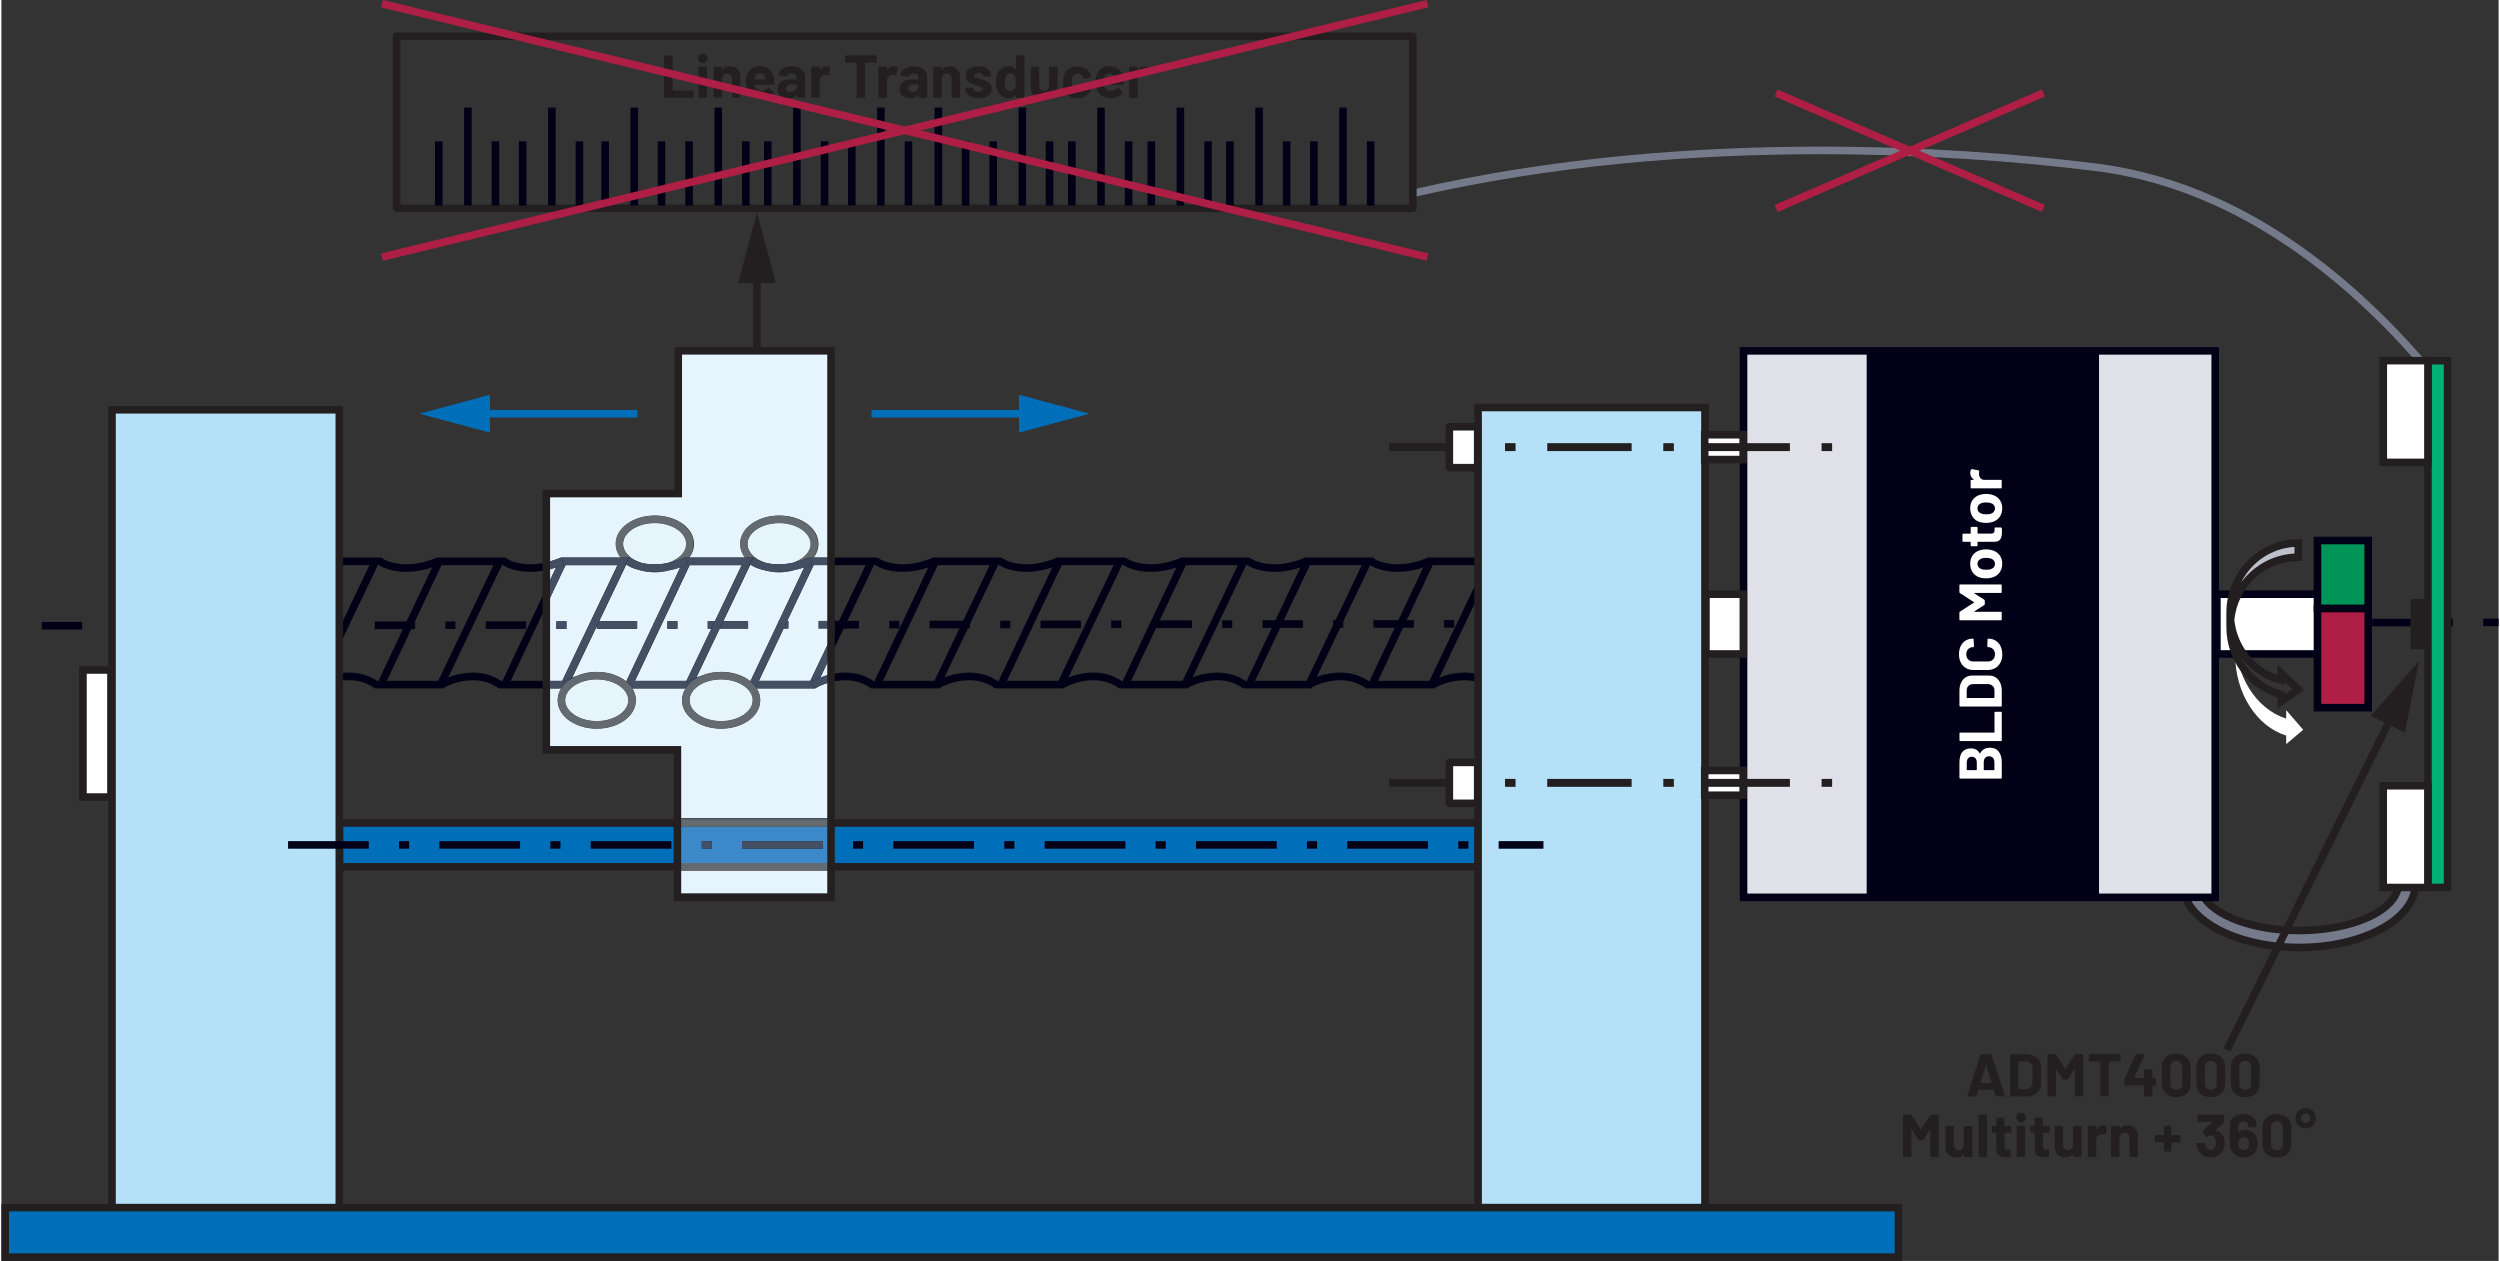 <?xml version="1.0" encoding="UTF-8"?><svg id="uuid-b84bc824-fb85-4f0e-a5d8-bc0cc317e096" xmlns="http://www.w3.org/2000/svg" width="6.88in" height="3.47in" viewBox="0 0 495.08 249.98"><rect x="0" y="0" width="495.08" height="249.98" fill="#333333" stroke="none"/><path d="M280.34,38.99c27.16-6.25,55.04-8.42,80.21-8.42,20.61,0,39.4,1.46,54.48,3.32,33.24,4.09,56.78,29.02,68.33,43.25l1.16-.95c-11.64-14.31-35.4-39.59-69.31-43.79-15.14-1.87-33.99-3.33-54.67-3.33-25.25,0-53.24,2.18-80.54,8.46l.34,1.46h0Z" fill="#757a8b"/><path d="M442.85,126.41c0,7.56,4.16,14.17,10.12,16.06v-1.69l3.37,3.9-3.37,2.85v-1.69c-5.96-1.89-10.12-8.5-10.12-16.06v-3.37Z" fill="#fff" fill-rule="evenodd"/><path d="M478.59,175.21c0,6.98-10.32,12.63-23.06,12.63-10.93,0-20.36-4.21-22.58-10.07l3.44-.39c2.55,4.97,13.19,8.03,23.75,6.83,8.84-1,15.07-4.73,15.07-9h3.37Z" fill="#757a8b"/><path d="M478.59,175.21h-.75c0,1.56-.57,3.05-1.66,4.46-3.24,4.25-11.26,7.44-20.65,7.42-5.37,0-10.36-1.04-14.25-2.77-3.89-1.73-6.63-4.16-7.63-6.81l-.7,.27,.08,.75,3.44-.39-.08-.75-.67,.34c1.24,2.39,3.96,4.21,7.46,5.5,3.5,1.28,7.81,2,12.33,2,1.56,0,3.14-.09,4.72-.27,4.5-.51,8.36-1.71,11.15-3.38,1.39-.83,2.52-1.79,3.32-2.85,.8-1.06,1.26-2.26,1.26-3.52h-.75v.75h3.37v-.75h0v-.75h-4.12v.75c0,.88-.32,1.75-.96,2.62-1.92,2.62-6.93,4.91-13.44,5.64-1.52,.17-3.05,.26-4.55,.26-4.36,0-8.52-.7-11.82-1.91-3.3-1.2-5.7-2.93-6.64-4.77l-.24-.46-4.91,.56,.34,.9c1.22,3.21,4.31,5.82,8.42,7.65,4.12,1.83,9.3,2.9,14.86,2.9,6.48,0,12.35-1.43,16.66-3.79,2.16-1.18,3.93-2.6,5.17-4.22,1.25-1.61,1.97-3.44,1.97-5.38v-.75h-.75v.75Z" fill="#231f20"/><path d="M444.85,216.06c-.35,0-.63-.11-.85-.33-.21-.22-.32-.51-.32-.88v-3.3c0-.37,.11-.66,.32-.88s.49-.33,.85-.33,.65,.11,.86,.33,.32,.51,.32,.88v3.3c0,.37-.11,.66-.32,.88-.21,.22-.5,.33-.86,.33Zm0,1.45c.88,0,1.58-.25,2.09-.74,.52-.49,.77-1.16,.77-2.01v-3.17c0-.83-.26-1.49-.77-1.98-.52-.49-1.21-.73-2.09-.73s-1.58,.24-2.09,.73c-.51,.49-.77,1.15-.77,1.98v3.17c0,.85,.26,1.52,.77,2.01,.51,.49,1.21,.74,2.09,.74Zm-6.84-1.45c-.35,0-.63-.11-.85-.33-.21-.22-.32-.51-.32-.88v-3.3c0-.37,.11-.66,.32-.88s.49-.33,.85-.33,.65,.11,.86,.33,.32,.51,.32,.88v3.3c0,.37-.11,.66-.32,.88-.21,.22-.5,.33-.86,.33Zm0,1.45c.88,0,1.58-.25,2.09-.74,.52-.49,.77-1.16,.77-2.01v-3.17c0-.83-.26-1.49-.77-1.98-.52-.49-1.21-.73-2.09-.73s-1.58,.24-2.09,.73c-.51,.49-.77,1.15-.77,1.98v3.17c0,.85,.26,1.52,.77,2.01,.51,.49,1.21,.74,2.09,.74Zm-6.84-1.45c-.35,0-.63-.11-.85-.33-.21-.22-.32-.51-.32-.88v-3.3c0-.37,.11-.66,.32-.88s.49-.33,.85-.33,.65,.11,.86,.33,.32,.51,.32,.88v3.3c0,.37-.11,.66-.32,.88-.21,.22-.5,.33-.86,.33Zm0,1.45c.88,0,1.58-.25,2.09-.74,.52-.49,.77-1.16,.77-2.01v-3.17c0-.83-.26-1.49-.77-1.98-.52-.49-1.21-.73-2.09-.73s-1.58,.24-2.09,.73c-.51,.49-.77,1.15-.77,1.98v3.17c0,.85,.26,1.52,.77,2.01,.51,.49,1.21,.74,2.09,.74Zm-4.12-3.79h-.52l-.06-.06v-1.49l-.04-.1-.1-.04h-1.4l-.1,.04-.04,.1v1.49l-.06,.06h-1.82l-.04-.02v-.05l2-4.5v-.13s-.11-.04-.11-.04h-1.5l-.17,.11-2.16,4.85-.04,.18v.96l.04,.1,.1,.04h3.68l.06,.06v1.96l.04,.1,.1,.04h1.4l.1-.04,.04-.1v-1.96l.06-.06h.52l.1-.04,.04-.1v-1.21l-.04-.1-.1-.04Zm-7.04-4.74h-6.05l-.1,.04-.04,.1v1.18l.04,.1,.1,.04h2.09l.06,.06v6.73l.04,.1,.1,.04h1.4l.1-.04,.04-.1v-6.73l.06-.06h2.15l.1-.04,.04-.1v-1.18l-.04-.1-.1-.04Zm-8.98,.1l-1.81,2.8h-.07l-1.8-2.8-.17-.1h-1.4l-.1,.04-.04,.1v8.11l.04,.1,.1,.04h1.4l.1-.04,.04-.1v-5.28l.02-.05,.05,.03,1.27,1.99,.17,.1h.71l.17-.1,1.27-1.99,.05-.04,.02,.05v5.29l.04,.1,.1,.04h1.4l.1-.04,.04-.1v-8.11l-.04-.1-.1-.04h-1.4l-.17,.1Zm-11.12,6.79v-5.38l.06-.06h1.44c.38,0,.69,.12,.92,.37,.23,.25,.34,.58,.34,1v2.76c0,.42-.13,.75-.35,1-.23,.25-.53,.37-.89,.37h-1.45l-.06-.06Zm-1.55,1.51h3c.6,0,1.13-.11,1.58-.32,.45-.21,.8-.51,1.05-.89s.37-.83,.37-1.33v-3.31c0-.5-.12-.95-.37-1.33-.25-.38-.6-.68-1.05-.89s-.98-.32-1.58-.32h-3l-.1,.04-.04,.1v8.11l.04,.1,.1,.04Zm-6.01-2.72l1.06-3.56,.04-.04,.04,.04,1.08,3.56-.05,.07h-2.11l-.05-.07Zm3.16,2.72h1.52l.13-.11v-.06s-2.6-8.11-2.6-8.11l-.16-.12h-1.88l-.16,.12-2.59,8.11v.13s.12,.04,.12,.04h1.52l.16-.12,.35-1.18,.06-.05h2.95l.06,.05,.36,1.18,.16,.12Z" fill="#231f20"/><path d="M421.45,223.11c-.65,0-1.14,.23-1.46,.7h-.04s-.02-.04-.02-.04v-.42l-.04-.1-.1-.04h-1.4l-.1,.04-.04,.1v5.88l.04,.1,.1,.04h1.4l.1-.04,.04-.1v-3.59c0-.32,.09-.58,.27-.78s.42-.3,.71-.3,.53,.1,.71,.3c.18,.2,.27,.46,.27,.78v3.59l.04,.1,.1,.04h1.4l.1-.04,.04-.1v-3.94c0-.67-.2-1.2-.59-1.6-.39-.39-.91-.59-1.55-.59Zm-4.74,.01c-.55,0-.99,.24-1.32,.72h-.04s-.02-.04-.02-.04v-.46l-.04-.1-.1-.04h-1.4l-.1,.04-.04,.1v5.88l.04,.1,.1,.04h1.4l.1-.04,.04-.1v-3.28c0-.31,.1-.56,.3-.75,.2-.19,.44-.29,.73-.32l.26-.02,.42,.06,.17-.08,.25-1.37-.07-.18c-.17-.11-.4-.17-.68-.17Zm-6.01,.23v3.78c-.04,.26-.15,.48-.32,.64-.18,.16-.4,.25-.67,.25-.3,0-.54-.1-.71-.3-.17-.2-.26-.46-.26-.78v-3.59l-.04-.1-.1-.04h-1.39l-.1,.04-.04,.1v4.01c0,.66,.2,1.18,.59,1.55,.39,.37,.89,.55,1.5,.55,.67,0,1.17-.22,1.49-.65l.05-.03,.02,.04v.41l.04,.1,.1,.04h1.4l.1-.04,.04-.1v-5.88l-.04-.1-.1-.04h-1.4l-.1,.04-.04,.1Zm-4.62,1.07v-1.07l-.04-.1-.1-.04h-1.15l-.06-.06v-1.43l-.04-.1-.1-.04h-1.34l-.1,.04-.04,.1v1.43l-.06,.06h-.68l-.1,.04-.04,.1v1.07l.04,.1,.1,.04h.68l.06,.06v3.22c0,.61,.18,1.02,.5,1.24s.82,.33,1.49,.33c.14,0,.38,0,.72-.02l.14-.16v-1.14l-.04-.1-.1-.04h-.4c-.24,0-.41-.06-.52-.19-.11-.13-.16-.32-.16-.59v-2.54l.06-.06h1.15l.1-.04,.04-.1Zm-6.41,4.96h1.4l.1-.04,.04-.1v-5.89l-.04-.1-.1-.04h-1.4l-.1,.04-.04,.1v5.89l.04,.1,.1,.04Zm.72-6.86c.27,0,.5-.09,.68-.27,.18-.18,.27-.41,.27-.68s-.09-.51-.26-.68-.4-.26-.68-.26-.51,.09-.68,.26c-.18,.18-.26,.4-.26,.68s.09,.5,.27,.68,.41,.27,.68,.27Zm-1.93,1.91v-1.07l-.04-.1-.1-.04h-1.15l-.06-.06v-1.43l-.04-.1-.1-.04h-1.34l-.1,.04-.04,.1v1.43l-.06,.06h-.68l-.1,.04-.04,.1v1.07l.04,.1,.1,.04h.68l.06,.06v3.22c0,.61,.18,1.02,.5,1.24s.82,.33,1.49,.33c.14,0,.38,0,.72-.02l.14-.16v-1.14l-.04-.1-.1-.04h-.4c-.24,0-.41-.06-.52-.19-.11-.13-.16-.32-.16-.59v-2.54l.06-.06h1.15l.1-.04,.04-.1Zm-6.32,4.96h1.4l.1-.04,.04-.1v-8.11l-.04-.1-.1-.04h-1.4l-.1,.04-.04,.1v8.11l.04,.1,.1,.04Zm-3.08-6.02v3.78c-.04,.26-.15,.48-.32,.64-.18,.16-.4,.25-.67,.25-.3,0-.54-.1-.71-.3-.17-.2-.26-.46-.26-.78v-3.59l-.04-.1-.1-.04h-1.39l-.1,.04-.04,.1v4.01c0,.66,.2,1.18,.59,1.55,.39,.37,.89,.55,1.5,.55,.67,0,1.17-.22,1.49-.65l.05-.03,.02,.04v.41l.04,.1,.1,.04h1.4l.1-.04,.04-.1v-5.88l-.04-.1-.1-.04h-1.4l-.1,.04-.04,.1Zm-6.67-2.28l-1.81,2.8h-.07l-1.8-2.8-.17-.1h-1.4l-.1,.04-.04,.1v8.11l.04,.1,.1,.04h1.4l.1-.04,.04-.1v-5.28l.02-.05,.05,.03,1.27,1.99,.17,.1h.71l.17-.1,1.27-1.99,.05-.04,.02,.05v5.29l.04,.1,.1,.04h1.4l.1-.04,.04-.1v-8.11l-.04-.1-.1-.04h-1.4l-.17,.1Z" fill="#231f20"/><path d="M456.82,222.63c-.26,0-.48-.09-.66-.27-.18-.18-.28-.4-.28-.67s.09-.5,.28-.68c.18-.18,.4-.27,.66-.27s.49,.09,.67,.27c.18,.18,.27,.41,.27,.68s-.09,.49-.27,.67c-.18,.18-.4,.27-.67,.27Zm0,1.09c.38,0,.72-.09,1.03-.27,.31-.18,.55-.42,.73-.73,.18-.31,.27-.65,.27-1.03s-.09-.71-.27-1.01c-.18-.31-.42-.55-.73-.73-.31-.18-.65-.27-1.03-.27s-.71,.09-1.02,.27c-.31,.18-.56,.42-.74,.73-.18,.31-.27,.65-.27,1.01s.09,.72,.27,1.03c.18,.31,.43,.55,.74,.73,.31,.18,.65,.27,1.02,.27Zm-5.69,4.33c-.35,0-.63-.11-.85-.33-.21-.22-.32-.51-.32-.88v-3.3c0-.37,.11-.66,.32-.88s.49-.33,.85-.33,.65,.11,.86,.33,.32,.51,.32,.88v3.3c0,.37-.11,.66-.32,.88-.21,.22-.5,.33-.86,.33Zm0,1.45c.88,0,1.58-.25,2.09-.74,.52-.49,.77-1.16,.77-2.01v-3.17c0-.83-.26-1.49-.77-1.98-.52-.49-1.21-.73-2.09-.73s-1.58,.24-2.09,.73c-.51,.49-.77,1.15-.77,1.98v3.17c0,.85,.26,1.52,.77,2.01,.51,.49,1.21,.74,2.09,.74Zm-5.68-2.04c-.18,.35-.48,.53-.9,.53s-.74-.18-.91-.53c-.1-.2-.16-.44-.16-.73,0-.33,.06-.6,.18-.8,.17-.33,.47-.49,.9-.49,.38,0,.68,.16,.88,.48,.13,.21,.19,.47,.19,.79,0,.3-.06,.55-.18,.76Zm1.58-2.16c-.22-.42-.51-.73-.89-.95-.38-.22-.81-.33-1.29-.33-.54,0-.98,.14-1.31,.42l-.05,.02-.02-.04v-1.13c0-.28,.09-.51,.28-.69,.19-.18,.43-.27,.73-.27,.28,0,.51,.09,.68,.26,.18,.18,.26,.4,.26,.66v.11l.04,.1,.1,.04h1.4l.1-.04,.04-.1v-.34c0-.42-.11-.8-.33-1.12-.22-.32-.53-.58-.93-.76-.4-.18-.86-.27-1.38-.27s-1,.09-1.4,.27c-.41,.18-.73,.44-.95,.77-.23,.33-.34,.71-.34,1.15v3.61c0,.43,.07,.82,.22,1.18,.2,.5,.52,.9,.97,1.18,.45,.28,.98,.43,1.6,.43s1.12-.14,1.56-.41c.44-.27,.76-.64,.97-1.12,.15-.37,.23-.78,.23-1.25,0-.56-.1-1.02-.29-1.38Zm-6.52,.06c-.3-.69-.79-1.1-1.49-1.24l-.05-.02,.02-.05,1.57-1.44,.08-.18v-1.32l-.04-.1-.1-.04h-5l-.1,.04-.04,.1v1.16l.04,.1,.1,.04h2.82l.04,.02-.02,.05-1.91,1.67-.05,.12,.02,.08,.71,1,.11,.07,.1-.04,.35-.22,.28-.08c.43,0,.74,.19,.92,.56,.12,.24,.18,.55,.18,.92,0,.32-.06,.6-.17,.84-.17,.39-.48,.59-.92,.59-.22,0-.42-.06-.58-.17-.16-.12-.28-.28-.35-.49-.06-.13-.1-.32-.13-.59l-.14-.14h-1.42l-.14,.14c.02,.36,.08,.7,.19,1.01,.2,.52,.53,.93,.99,1.24,.46,.3,.99,.46,1.6,.46s1.15-.14,1.6-.43c.45-.29,.77-.69,.97-1.2,.14-.37,.22-.77,.22-1.2,0-.48-.08-.9-.24-1.27Zm-8.62-.32h-1.64l-.06-.06v-1.66l-.04-.1-.1-.04h-1.15l-.1,.04-.04,.1v1.66l-.06,.06h-1.64l-.1,.04-.04,.1v1.16l.04,.1,.1,.04h1.64l.06,.06v1.62l.04,.1,.1,.04h1.15l.1-.04,.04-.1v-1.62l.06-.06h1.64l.1-.04,.04-.1v-1.16l-.04-.1-.1-.04Z" fill="#231f20"/><polyline points="150.54 69.55 150.54 53.55 149.04 53.55 149.04 69.55 150.54 69.55" fill="#231f20"/><polygon points="153.54 56.11 149.79 42.12 146.04 56.11 153.54 56.11" fill="#231f20"/><polyline points="133.57 163.67 164.54 163.67 164.54 162.17 133.57 162.17 133.57 163.67" fill="#020017"/><polyline points="133.61 172.37 164.21 172.37 164.21 170.87 133.61 170.87 133.61 172.37" fill="#020017"/><path d="M78.35,7.19v.75h200.72V40.55H79.1s0-33.37,0-33.37h-.75v0h-.75V41.3c0,.2,.08,.39,.22,.53,.14,.14,.33,.22,.53,.22h201.47c.2,0,.39-.08,.53-.22,.14-.14,.22-.33,.22-.53V7.19c0-.2-.08-.39-.22-.53s-.33-.22-.53-.22H78.35c-.2,0-.39,.08-.53,.22-.14,.14-.22,.33-.22,.53h.75Z" fill="#231f20"/><polyline points="118.95 28.02 118.95 40.73 120.45 40.73 120.45 28.02" fill="#020017"/><polyline points="124.72 21.33 124.72 40.73 126.22 40.73 126.22 21.33" fill="#020017"/><polyline points="130.12 28.02 130.12 40.73 131.62 40.73 131.62 28.02" fill="#020017"/><polyline points="135.59 28.02 135.59 40.73 137.09 40.73 137.09 28.02" fill="#020017"/><polyline points="141.37 21.33 141.37 40.73 142.87 40.73 142.87 21.33" fill="#020017"/><polyline points="146.84 28.02 146.84 40.73 148.34 40.73 148.34 28.02" fill="#020017"/><polyline points="151.19 28.02 151.19 40.73 152.69 40.73 152.69 28.02" fill="#020017"/><polyline points="156.96 21.33 156.96 40.73 158.46 40.73 158.46 21.33" fill="#020017"/><polyline points="162.44 28.02 162.44 40.73 163.94 40.73 163.94 28.02" fill="#020017"/><polyline points="167.84 28.02 167.84 40.73 169.34 40.73 169.34 28.02" fill="#020017"/><polyline points="173.61 21.33 173.61 40.73 175.11 40.73 175.11 21.33" fill="#020017"/><polyline points="179.08 28.02 179.08 40.73 180.58 40.73 180.58 28.02" fill="#020017"/><polyline points="185.01 21.33 185.01 40.73 186.51 40.73 186.51 21.33" fill="#020017"/><polyline points="190.4 28.02 190.4 40.73 191.9 40.73 191.9 28.02" fill="#020017"/><polyline points="195.88 28.02 195.88 40.73 197.38 40.73 197.38 28.02" fill="#020017"/><polyline points="201.65 21.33 201.65 40.73 203.15 40.73 203.15 21.33" fill="#020017"/><polyline points="207.05 28.02 207.05 40.73 208.55 40.73 208.55 28.02" fill="#020017"/><polyline points="211.47 28.02 211.47 40.73 212.97 40.73 212.97 28.02" fill="#020017"/><polyline points="217.25 21.33 217.25 40.73 218.75 40.73 218.75 21.33" fill="#020017"/><polyline points="222.72 28.02 222.72 40.73 224.22 40.73 224.22 28.02" fill="#020017"/><polyline points="227.22 28.02 227.22 40.73 228.72 40.73 228.72 28.02" fill="#020017"/><polyline points="232.99 21.33 232.99 40.73 234.49 40.73 234.49 21.33" fill="#020017"/><polyline points="238.47 28.02 238.47 40.73 239.97 40.73 239.97 28.02" fill="#020017"/><polyline points="242.81 28.02 242.81 40.73 244.31 40.73 244.31 28.02" fill="#020017"/><polyline points="248.59 21.33 248.59 40.73 250.09 40.73 250.09 21.33" fill="#020017"/><polyline points="254.06 28.02 254.06 40.73 255.56 40.73 255.56 28.02" fill="#020017"/><polyline points="259.46 28.02 259.46 40.73 260.96 40.73 260.96 28.02" fill="#020017"/><polyline points="265.23 21.33 265.23 40.73 266.73 40.73 266.73 21.33" fill="#020017"/><polyline points="270.71 28.02 270.71 40.73 272.21 40.73 272.21 28.02" fill="#020017"/><polyline points="85.96 28.02 85.96 40.73 87.46 40.73 87.46 28.02" fill="#020017"/><polyline points="91.73 21.33 91.73 40.73 93.23 40.73 93.23 21.33" fill="#020017"/><polyline points="97.2 28.02 97.2 40.73 98.7 40.73 98.7 28.02" fill="#020017"/><polyline points="102.6 28.02 102.6 40.73 104.1 40.73 104.1 28.02" fill="#020017"/><polyline points="108.38 21.33 108.38 40.73 109.88 40.73 109.88 21.33" fill="#020017"/><polyline points="113.85 28.02 113.85 40.73 115.35 40.73 115.35 28.02" fill="#020017"/><path d="M226.64,13.13c-.55,0-.99,.24-1.32,.72h-.04s-.02-.04-.02-.04v-.46l-.04-.1-.1-.04h-1.4l-.1,.04-.04,.1v5.88l.04,.1,.1,.04h1.4l.1-.04,.04-.1v-3.28c0-.31,.1-.56,.3-.75,.2-.19,.44-.29,.73-.32l.26-.02,.42,.06,.17-.08,.25-1.37-.07-.18c-.17-.11-.4-.17-.68-.17Zm-6.96,1.44c.26,0,.49,.07,.67,.2s.31,.32,.38,.56c0,0,.02,.1,.06,.34l-.05,.06h-2.08l-.06-.06,.08-.38c.16-.47,.49-.71,1-.71Zm2.8,1.09c-.1-.78-.4-1.4-.88-1.86-.48-.46-1.13-.7-1.93-.7-.63,0-1.18,.17-1.64,.5-.46,.34-.78,.79-.97,1.36-.12,.34-.18,.72-.18,1.16,0,.65,.08,1.17,.25,1.57,.21,.56,.55,1,1.03,1.31,.48,.31,1.06,.47,1.75,.47,.5,0,.95-.09,1.37-.27s.76-.43,1.02-.76l.05-.1-.06-.11-.86-.85-.08-.05-.11,.07c-.3,.41-.7,.62-1.21,.62-.64,0-1.06-.22-1.27-.67l-.13-.48,.05-.06h3.71l.16-.14c.02-.38,0-.72-.05-1.02Zm-9.12,3.82c.63,0,1.19-.15,1.67-.46,.48-.3,.81-.72,.98-1.26l.07-.36-.12-.13-1.38-.22-.17,.12v.04s-.02,.07-.02,.07c-.07,.23-.2,.41-.39,.55-.19,.13-.41,.2-.65,.2s-.47-.07-.65-.2c-.18-.14-.31-.32-.38-.56-.08-.24-.12-.57-.12-.98s.04-.74,.13-.98c.07-.22,.2-.4,.37-.53s.39-.19,.65-.19,.49,.07,.68,.2c.19,.14,.32,.31,.37,.52l.04,.19,.14,.12h.02l1.38-.2,.12-.13v-.02c0-.1-.03-.24-.1-.43-.16-.49-.48-.89-.97-1.21-.48-.32-1.05-.48-1.69-.48s-1.2,.16-1.67,.47c-.47,.31-.8,.74-1,1.28-.14,.39-.2,.86-.2,1.39s.07,1.02,.2,1.42c.2,.56,.53,1,1,1.32s1.02,.48,1.66,.48Zm-5.65-6.12v3.78c-.04,.26-.15,.48-.32,.64-.18,.16-.4,.25-.67,.25-.3,0-.54-.1-.71-.3-.17-.2-.26-.46-.26-.78v-3.59l-.04-.1-.1-.04h-1.39l-.1,.04-.04,.1v4.01c0,.66,.2,1.18,.59,1.55,.39,.37,.89,.55,1.5,.55,.67,0,1.17-.22,1.49-.65l.05-.03,.02,.04v.41l.04,.1,.1,.04h1.4l.1-.04,.04-.1v-5.88l-.04-.1-.1-.04h-1.4l-.1,.04-.04,.1Zm-6.82,4.15c-.2,.34-.48,.52-.84,.52-.39,0-.69-.17-.89-.52-.17-.32-.25-.72-.25-1.2,0-.54,.1-.96,.3-1.27,.19-.31,.48-.47,.85-.47,.35,0,.62,.16,.8,.47,.18,.3,.26,.72,.26,1.26s-.08,.92-.24,1.21Zm.25-6.38v2.57l-.02,.05-.05-.02c-.32-.4-.77-.6-1.34-.6s-1.07,.15-1.47,.45c-.4,.3-.69,.71-.87,1.22-.14,.42-.22,.92-.22,1.49s.07,1.04,.2,1.45c.18,.54,.47,.97,.87,1.28,.4,.31,.89,.47,1.45,.47s1.04-.22,1.38-.66l.05-.02,.02,.04v.4l.04,.1,.1,.04h1.4l.1-.04,.04-.1V11.12l-.04-.1-.1-.04h-1.4l-.1,.04-.04,.1Zm-7.39,8.34c.79,0,1.42-.17,1.89-.5,.47-.33,.7-.79,.7-1.39,0-.5-.16-.89-.49-1.15s-.78-.48-1.34-.65l-.36-.1-.3-.08c-.38-.09-.66-.17-.82-.25l-.25-.36,.25-.4c.17-.1,.38-.14,.65-.14,.3,0,.53,.06,.71,.18,.18,.12,.27,.27,.27,.44l.04,.1,.1,.04h1.28l.1-.04,.04-.1c0-.38-.11-.71-.32-1.01-.21-.3-.51-.53-.89-.69-.38-.16-.83-.25-1.34-.25-.76,0-1.37,.17-1.83,.52-.46,.35-.69,.82-.69,1.41,0,.48,.15,.85,.46,1.1,.3,.26,.71,.47,1.22,.65,.22,.09,.51,.18,.89,.28,.33,.08,.56,.16,.71,.23l.22,.32-.25,.4c-.17,.11-.39,.16-.66,.16-.3,0-.54-.06-.74-.19s-.29-.27-.29-.45h0s-.04-.11-.04-.11l-.1-.04h-1.33l-.1,.04-.04,.1v.12c0,.34,.11,.65,.33,.92,.22,.27,.53,.48,.93,.64,.4,.15,.87,.23,1.4,.23Zm-5.81-6.35c-.65,0-1.14,.23-1.46,.7h-.04s-.02-.04-.02-.04v-.42l-.04-.1-.1-.04h-1.4l-.1,.04-.04,.1v5.88l.04,.1,.1,.04h1.4l.1-.04,.04-.1v-3.59c0-.32,.09-.58,.27-.78s.42-.3,.71-.3,.53,.1,.71,.3c.18,.2,.27,.46,.27,.78v3.59l.04,.1,.1,.04h1.4l.1-.04,.04-.1v-3.94c0-.67-.2-1.2-.59-1.6-.39-.39-.91-.59-1.55-.59Zm-7.33,5.1c-.26,0-.46-.06-.61-.19-.15-.12-.23-.29-.23-.51,0-.25,.1-.44,.31-.58,.2-.14,.49-.2,.85-.2h.86l.06,.06v.43c0,.29-.12,.52-.36,.71-.24,.18-.53,.28-.88,.28Zm.24-5.1c-.48,0-.91,.08-1.3,.23-.39,.15-.7,.36-.94,.64-.24,.27-.37,.58-.4,.91l.13,.11,1.45,.19,.16-.12,.32-.37c.16-.09,.37-.13,.62-.13,.32,0,.56,.07,.72,.22s.24,.35,.24,.62v.26l-.06,.06h-1.22c-.8,0-1.42,.17-1.85,.51-.43,.34-.65,.82-.65,1.43s.19,1.04,.58,1.34c.38,.3,.89,.46,1.51,.46,.74,0,1.28-.22,1.62-.66l.05-.02,.02,.05v.4l.04,.1,.1,.04h1.4l.1-.04,.04-.1v-4.07c0-.38-.11-.73-.34-1.04-.23-.31-.55-.56-.95-.74-.41-.18-.87-.27-1.39-.27Zm-3.91,.01c-.55,0-.99,.24-1.32,.72h-.04s-.02-.04-.02-.04v-.46l-.04-.1-.1-.04h-1.4l-.1,.04-.04,.1v5.88l.04,.1,.1,.04h1.4l.1-.04,.04-.1v-3.28c0-.31,.1-.56,.3-.75,.2-.19,.44-.29,.73-.32l.26-.02,.42,.06,.17-.08,.25-1.37-.07-.18c-.17-.11-.4-.17-.68-.17Zm-3.5-2.15h-6.05l-.1,.04-.04,.1v1.18l.04,.1,.1,.04h2.09l.06,.06v6.73l.04,.1,.1,.04h1.4l.1-.04,.04-.1v-6.73l.06-.06h2.15l.1-.04,.04-.1v-1.18l-.04-.1-.1-.04Zm-9.83,2.15c-.55,0-.99,.24-1.32,.72h-.04s-.02-.04-.02-.04v-.46l-.04-.1-.1-.04h-1.4l-.1,.04-.04,.1v5.88l.04,.1,.1,.04h1.4l.1-.04,.04-.1v-3.28c0-.31,.1-.56,.3-.75,.2-.19,.44-.29,.73-.32l.26-.02,.42,.06,.17-.08,.25-1.37-.07-.18c-.17-.11-.4-.17-.68-.17Zm-7.19,5.09c-.26,0-.46-.06-.61-.19-.15-.12-.23-.29-.23-.51,0-.25,.1-.44,.31-.58,.2-.14,.49-.2,.85-.2h.86l.06,.06v.43c0,.29-.12,.52-.36,.71-.24,.18-.53,.28-.88,.28Zm.24-5.1c-.48,0-.91,.08-1.3,.23-.39,.15-.7,.36-.94,.64-.24,.27-.37,.58-.4,.91l.13,.11,1.45,.19,.16-.12,.32-.37c.16-.09,.37-.13,.62-.13,.32,0,.56,.07,.72,.22s.24,.35,.24,.62v.26l-.06,.06h-1.22c-.8,0-1.42,.17-1.85,.51-.43,.34-.65,.82-.65,1.43s.19,1.04,.58,1.34c.38,.3,.89,.46,1.51,.46,.74,0,1.28-.22,1.62-.66l.05-.02,.02,.05v.4l.04,.1,.1,.04h1.4l.1-.04,.04-.1v-4.07c0-.38-.11-.73-.34-1.04-.23-.31-.55-.56-.95-.74-.41-.18-.87-.27-1.39-.27Zm-6.29,1.45c.26,0,.49,.07,.67,.2s.31,.32,.38,.56c0,0,.02,.1,.06,.34l-.05,.06h-2.08l-.06-.06,.08-.38c.16-.47,.49-.71,1-.71Zm2.8,1.09c-.1-.78-.4-1.4-.88-1.86-.48-.46-1.13-.7-1.93-.7-.63,0-1.18,.17-1.64,.5-.46,.34-.78,.79-.97,1.36-.12,.34-.18,.72-.18,1.16,0,.65,.08,1.17,.25,1.57,.21,.56,.55,1,1.03,1.31,.48,.31,1.06,.47,1.75,.47,.5,0,.95-.09,1.37-.27s.76-.43,1.02-.76l.05-.1-.06-.11-.86-.85-.08-.05-.11,.07c-.3,.41-.7,.62-1.21,.62-.64,0-1.06-.22-1.27-.67l-.13-.48,.05-.06h3.71l.16-.14c.02-.38,0-.72-.05-1.02Zm-8.77-2.54c-.65,0-1.14,.23-1.46,.7h-.04s-.02-.04-.02-.04v-.42l-.04-.1-.1-.04h-1.4l-.1,.04-.04,.1v5.88l.04,.1,.1,.04h1.4l.1-.04,.04-.1v-3.59c0-.32,.09-.58,.27-.78s.42-.3,.71-.3,.53,.1,.71,.3c.18,.2,.27,.46,.27,.78v3.59l.04,.1,.1,.04h1.4l.1-.04,.04-.1v-3.94c0-.67-.2-1.2-.59-1.6-.39-.39-.91-.59-1.55-.59Zm-6.08,6.26h1.4l.1-.04,.04-.1v-5.89l-.04-.1-.1-.04h-1.4l-.1,.04-.04,.1v5.89l.04,.1,.1,.04Zm.72-6.86c.27,0,.5-.09,.68-.27,.18-.18,.27-.41,.27-.68s-.09-.51-.26-.68-.4-.26-.68-.26-.51,.09-.68,.26c-.18,.18-.26,.4-.26,.68s.09,.5,.27,.68,.41,.27,.68,.27Zm-7.52,6.86h5.53l.1-.04,.04-.1v-1.16l-.04-.1-.1-.04h-3.92l-.06-.06v-6.74l-.04-.1-.1-.04h-1.4l-.1,.04-.04,.1v8.11l.04,.1,.1,.04Z" fill="#231f20"/><polyline points="75.27 1.46 282.54 51.7 282.89 50.24 75.63 0" fill="#af1e44"/><polyline points="282.54 0 75.27 50.24 75.63 51.7 282.89 1.46" fill="#af1e44"/><polyline points="404.54 17.75 351.54 40.64 352.14 42.02 405.14 19.13" fill="#af1e44"/><polyline points="351.54 19.13 404.54 42.02 405.14 40.64 352.14 17.75" fill="#af1e44"/><path d="M492.02,124.15h3.06s0-1.5,0-1.5h-3.06s0,1.5,0,1.5m-8,.01h2s0-1.5,0-1.5h-2s0,1.5,0,1.5m-14,.02h8s0-1.51,0-1.51h-8s0,1.51,0,1.51m-8,.01h2s0-1.5,0-1.5h-2s0,1.5,0,1.5m-14,.02h8s0-1.51,0-1.51h-8s0,1.51,0,1.51m-8,.01h2s0-1.5,0-1.5h-2s0,1.5,0,1.5m-14,.02h8s0-1.51,0-1.51h-8s0,1.51,0,1.51m-8,.01h2s0-1.5,0-1.5h-2s0,1.5,0,1.5m-14,.02h8s0-1.51,0-1.51h-8s0,1.51,0,1.51m-8,.01h2s0-1.5,0-1.5h-2s0,1.5,0,1.5m-14,.02h8s0-1.51,0-1.51h-8s0,1.51,0,1.51m-8,.01h2s0-1.5,0-1.5h-2s0,1.5,0,1.5m-14,.02h8s0-1.51,0-1.51h-8s0,1.51,0,1.51m-8,.01h2s0-1.5,0-1.5h-2s0,1.5,0,1.5m-14,.02h8s0-1.51,0-1.51h-8s0,1.51,0,1.51m-8,.01h2s0-1.5,0-1.5h-2s0,1.5,0,1.5m-14,.02h8s0-1.51,0-1.51h-8s0,1.51,0,1.51m-8,.01h2s0-1.5,0-1.5h-2s0,1.5,0,1.5m-14,.02h8s0-1.51,0-1.51h-8s0,1.51,0,1.51m-8,.01h2s0-1.5,0-1.5h-2s0,1.5,0,1.5m-14,.02h8s0-1.51,0-1.51h-8s0,1.51,0,1.51m-8,.01h2s0-1.5,0-1.5h-2s0,1.5,0,1.5m-14,.02h8s0-1.51,0-1.51h-8s0,1.51,0,1.51m-8,.01h2s0-1.5,0-1.5h-2s0,1.5,0,1.5m-14,.02h8s0-1.51,0-1.51h-8s0,1.51,0,1.51m-8,.01h2s0-1.5,0-1.5h-2s0,1.5,0,1.5m-14,.02h8s0-1.51,0-1.51h-8s0,1.51,0,1.51m-8,.01h2s0-1.5,0-1.5h-2s0,1.5,0,1.5m-14,.02h8s0-1.51,0-1.51h-8s0,1.51,0,1.51m-8,.01h2s0-1.5,0-1.5h-2s0,1.5,0,1.5m-14,.02h8s0-1.51,0-1.51h-8s0,1.51,0,1.51m-8,.01h2s0-1.5,0-1.5h-2s0,1.5,0,1.5m-14,.02h8s0-1.51,0-1.51h-8s0,1.51,0,1.51m-8,.01h2s0-1.5,0-1.5h-2s0,1.5,0,1.5m-14,.02h8s0-1.51,0-1.51h-8s0,1.51,0,1.51m-8,.01h2s0-1.5,0-1.5h-2s0,1.5,0,1.5m-14,.02h8s0-1.51,0-1.51h-8s0,1.51,0,1.51m-8,.01h2s0-1.5,0-1.5h-2s0,1.5,0,1.5m-14,.02h8s0-1.51,0-1.51h-8s0,1.51,0,1.51m-8,.01h2s0-1.5,0-1.5h-2s0,1.5,0,1.5m-14,.02h8s0-1.51,0-1.51h-8s0,1.51,0,1.51m-8,.01h2s0-1.5,0-1.5h-2s0,1.5,0,1.5m-14,.02h8s0-1.51,0-1.51h-8s0,1.51,0,1.51m-8,.01h2s0-1.5,0-1.5h-2s0,1.5,0,1.5m-14,.02h8s0-1.51,0-1.51h-8s0,1.51,0,1.51" fill="#020017"/><rect x="477.62" y="118.74" width="3.3" height="9.97" fill="#231f20"/><rect x="481.07" y="71.51" width="3.9" height="104.45" fill="#00b076"/><polygon points="481.07 71.51 481.07 72.26 484.22 72.26 484.22 175.2 481.82 175.2 481.82 71.51 481.07 71.51 481.07 72.26 481.07 71.51 480.32 71.51 480.32 176.7 485.72 176.7 485.72 70.76 480.32 70.76 480.32 71.51 481.07 71.51" fill="#231f20"/><rect x="472.21" y="155.78" width="8.85" height="20.17" fill="#fff"/><polygon points="472.21 155.78 472.21 156.53 480.31 156.53 480.31 175.2 472.96 175.2 472.96 155.78 472.21 155.78 472.21 156.53 472.21 155.78 471.46 155.78 471.46 176.7 481.81 176.7 481.81 155.03 471.46 155.03 471.46 155.78 472.21 155.78" fill="#231f20"/><rect x="472.22" y="71.5" width="8.85" height="20.17" fill="#fff"/><polygon points="472.22 71.5 472.22 72.25 480.32 72.25 480.32 90.92 472.97 90.92 472.97 71.5 472.22 71.5 472.22 72.25 472.22 71.5 471.47 71.5 471.47 92.42 481.82 92.42 481.82 70.75 471.47 70.75 471.47 71.5 472.22 71.5" fill="#231f20"/><rect x="16.17" y="132.83" width="5.55" height="25.19" fill="#fff"/><polygon points="16.17 132.83 16.17 133.58 20.97 133.58 20.97 157.27 16.92 157.27 16.92 132.83 16.17 132.83 16.17 133.58 16.17 132.83 15.42 132.83 15.42 158.77 22.47 158.77 22.47 132.08 15.42 132.08 15.42 132.83 16.17 132.83" fill="#231f20"/><polyline points="67.03 163.16 292.79 163.16 292.79 171.85 67.03 171.85 67.03 163.16" fill="#006fb9" fill-rule="evenodd"/><polyline points="67.03 163.16 67.03 163.91 292.04 163.91 292.04 171.1 67.78 171.1 67.78 163.16 67.03 163.16 67.03 163.91 67.03 163.16 66.28 163.16 66.28 172.6 293.54 172.6 293.54 162.41 66.28 162.41 66.28 163.16 67.03 163.16" fill="#231f20"/><rect x="345.39" y="69.56" width="93.52" height="108.34" fill="#e0e1e8"/><polygon points="345.39 69.56 345.39 70.31 438.15 70.31 438.15 177.15 346.14 177.15 346.14 69.56 345.39 69.56 345.39 70.31 345.39 69.56 344.64 69.56 344.64 178.65 439.65 178.65 439.65 68.81 344.64 68.81 344.64 69.56 345.39 69.56" fill="#020017"/><rect x="369.8" y="69.56" width="46.06" height="108.34" fill="#020017"/><path d="M390.33,93.76c0,.55,.24,.99,.72,1.32v.04s-.04,.02-.04,.02h-.46l-.1,.04-.04,.1v1.4l.04,.1,.1,.04h5.88l.1-.04,.04-.1v-1.4l-.04-.1-.1-.04h-3.28c-.31,0-.56-.1-.75-.3-.19-.2-.29-.44-.32-.73l-.02-.26,.06-.42-.08-.17-1.37-.25-.18,.07c-.11,.17-.17,.4-.17,.68Zm4.9,7.03c0,.27-.08,.5-.24,.69-.16,.19-.38,.32-.66,.4-.2,.06-.48,.08-.84,.08s-.66-.03-.85-.1c-.27-.08-.48-.21-.64-.39-.15-.18-.23-.41-.23-.68s.08-.49,.23-.67c.15-.18,.36-.32,.64-.41,.23-.06,.52-.1,.85-.1,.3,0,.58,.03,.84,.1,.28,.08,.5,.21,.66,.4,.16,.18,.24,.41,.24,.67Zm1.45,0c0-.67-.18-1.25-.53-1.72-.36-.48-.85-.8-1.47-.98-.38-.11-.78-.17-1.21-.17s-.86,.06-1.26,.19c-.59,.19-1.05,.52-1.39,.98s-.5,1.02-.5,1.68,.17,1.25,.5,1.73c.34,.48,.8,.81,1.39,1,.38,.11,.8,.17,1.27,.17,.44,0,.85-.06,1.22-.17,.61-.18,1.09-.5,1.44-.98,.35-.48,.53-1.06,.53-1.73Zm-5.05,3.66h-1.07l-.1,.04-.04,.1v1.15l-.06,.06h-1.43l-.1,.04-.04,.1v1.34l.04,.1,.1,.04h1.43l.06,.06v.68l.04,.1,.1,.04h1.07l.1-.04,.04-.1v-.68l.06-.06h3.22c.61,0,1.02-.18,1.24-.5s.33-.82,.33-1.49c0-.14,0-.38-.02-.72l-.16-.14h-1.14l-.1,.04-.04,.1v.4c0,.24-.06,.41-.19,.52-.13,.11-.32,.16-.59,.16h-2.54l-.06-.06v-1.15l-.04-.1-.1-.04Zm3.6,7.33c0,.27-.08,.5-.24,.69-.16,.19-.38,.32-.66,.4-.2,.06-.48,.08-.84,.08s-.66-.03-.85-.1c-.27-.08-.48-.21-.64-.39-.15-.18-.23-.41-.23-.68s.08-.49,.23-.67c.15-.18,.36-.32,.64-.41,.23-.06,.52-.1,.85-.1,.3,0,.58,.03,.84,.1,.28,.08,.5,.21,.66,.4,.16,.18,.24,.41,.24,.67Zm1.45,0c0-.67-.18-1.25-.53-1.72-.36-.48-.85-.8-1.47-.98-.38-.11-.78-.17-1.21-.17s-.86,.06-1.26,.19c-.59,.19-1.05,.52-1.39,.98s-.5,1.02-.5,1.68,.17,1.25,.5,1.73c.34,.48,.8,.81,1.39,1,.38,.11,.8,.17,1.27,.17,.44,0,.85-.06,1.22-.17,.61-.18,1.09-.5,1.44-.98,.35-.48,.53-1.06,.53-1.73Zm-8.4,5.8l2.8,1.81v.07l-2.8,1.8-.1,.17v1.4l.04,.1,.1,.04h8.11l.1-.04,.04-.1v-1.4l-.04-.1-.1-.04h-5.28l-.05-.02,.03-.05,1.99-1.27,.1-.17v-.71l-.1-.17-1.99-1.27-.04-.05,.05-.02h5.29l.1-.04,.04-.1v-1.4l-.04-.1-.1-.04h-8.11l-.1,.04-.04,.1v1.4l.1,.17Zm8.4,12.14c0-.62-.12-1.16-.35-1.63-.23-.47-.56-.83-.98-1.09-.42-.26-.91-.39-1.46-.39l-.08,.04-.04,.1-.06,1.4,.13,.14c.42,0,.75,.13,1.01,.39,.26,.26,.38,.6,.38,1.03s-.13,.78-.38,1.04c-.26,.26-.59,.39-1.01,.39h-2.89c-.42,0-.76-.13-1.02-.39-.26-.26-.38-.61-.38-1.04s.13-.77,.38-1.03,.6-.39,1.02-.39l.13-.12v-.02l-.08-1.4-.13-.14c-.55,0-1.04,.13-1.46,.39-.42,.26-.74,.62-.97,1.09-.23,.47-.34,1.01-.34,1.63s.12,1.17,.36,1.64c.24,.47,.58,.84,1.02,1.09,.44,.26,.95,.38,1.52,.38h2.77c.58,0,1.08-.13,1.52-.38,.44-.26,.78-.62,1.03-1.09s.37-1.02,.37-1.64Zm-1.61,8.66h-5.38l-.06-.06v-1.44c0-.38,.12-.69,.37-.92,.25-.23,.58-.34,1-.34h2.76c.42,0,.75,.13,1,.35,.25,.23,.37,.53,.37,.89v1.45l-.06,.06Zm1.51,1.55v-3c0-.6-.11-1.13-.32-1.58-.21-.45-.51-.8-.89-1.05s-.83-.37-1.33-.37h-3.31c-.5,0-.95,.12-1.33,.37-.38,.25-.68,.6-.89,1.05s-.32,.98-.32,1.58v3l.04,.1,.1,.04h8.11l.1-.04,.04-.1Zm0,6.86v-5.53l-.04-.1-.1-.04h-1.16l-.1,.04-.04,.1v3.92l-.06,.06h-6.74l-.1,.04-.04,.1v1.4l.04,.1,.1,.04h8.11l.1-.04,.04-.1Zm-1.46,4.33v1.5l-.06,.06h-1.99l-.06-.06v-1.49c0-.38,.09-.67,.28-.88,.19-.21,.45-.31,.77-.31s.59,.1,.77,.31c.19,.21,.28,.5,.28,.86Zm-5.48,1.5v-1.4c0-.38,.09-.67,.27-.88,.18-.21,.43-.31,.74-.31s.54,.1,.72,.31,.26,.5,.26,.88v1.4l-.06,.06h-1.87l-.06-.06Zm2.57-3.23c-.34-.68-.92-1.02-1.72-1.02-1.54,0-2.3,.95-2.3,2.84v3.01l.04,.1,.1,.04h8.11l.1-.04,.04-.1v-3.11c0-.86-.2-1.55-.59-2.08-.4-.53-.98-.79-1.76-.79-.91,0-1.56,.38-1.96,1.14h-.07Z" fill="#fff"/><polyline points="441.88 208.51 474.92 141.64 473.58 140.97 440.54 207.84" fill="#231f20"/><polygon points="476.48 145.26 479.31 131.06 469.76 141.94 476.48 145.26" fill="#231f20"/><path d="M147.19,107.84c0-2.69,3.13-4.87,7-4.87s7,2.18,7,4.87-3.13,4.87-7,4.87-7-2.18-7-4.87" fill="#fff"/><path d="M147.19,107.84h.75c0-1.04,.6-2.04,1.73-2.83,1.12-.78,2.73-1.29,4.52-1.29,1.79,0,3.4,.51,4.52,1.29,1.13,.79,1.73,1.79,1.73,2.83,0,1.04-.6,2.04-1.73,2.83-1.12,.78-2.73,1.29-4.52,1.29-1.79,0-3.4-.51-4.52-1.29-1.13-.79-1.73-1.79-1.73-2.83h-1.5c0,1.65,.96,3.09,2.37,4.06,1.41,.98,3.3,1.56,5.38,1.56,2.07,0,3.96-.58,5.38-1.56,1.41-.97,2.37-2.41,2.37-4.06,0-1.65-.96-3.09-2.37-4.06-1.41-.98-3.3-1.56-5.38-1.56-2.07,0-3.96,.58-5.38,1.56-1.41,.97-2.37,2.41-2.37,4.06h.75" fill="#231f20"/><path d="M122.53,107.84c0-2.69,3.13-4.87,7-4.87s7,2.18,7,4.87-3.13,4.87-7,4.87-7-2.18-7-4.87" fill="#fff"/><path d="M122.53,107.84h.75c0-1.04,.6-2.04,1.73-2.83,1.12-.78,2.73-1.29,4.52-1.29,1.79,0,3.4,.51,4.52,1.29,1.13,.79,1.73,1.79,1.73,2.83,0,1.04-.6,2.04-1.73,2.83-1.12,.78-2.73,1.29-4.52,1.29-1.79,0-3.4-.51-4.52-1.29-1.13-.79-1.73-1.79-1.73-2.83h-1.5c0,1.65,.96,3.09,2.37,4.06,1.41,.98,3.3,1.56,5.38,1.56,2.07,0,3.96-.58,5.38-1.56,1.41-.97,2.37-2.41,2.37-4.06,0-1.65-.96-3.09-2.37-4.06-1.41-.98-3.3-1.56-5.38-1.56-2.07,0-3.96,.58-5.38,1.56-1.41,.97-2.37,2.41-2.37,4.06h.75" fill="#231f20"/><polygon points="62.2 111.29 62.2 112.04 72.97 112.04 62.01 134.98 51.82 134.98 62.88 111.61 62.2 111.29 62.2 112.04 62.2 111.29 61.52 110.97 49.45 136.48 62.96 136.48 75.35 110.54 61.72 110.54 61.52 110.97 62.2 111.29" fill="#020017"/><polygon points="86.78 111.29 86.78 112.04 97.56 112.04 86.6 134.98 76.41 134.98 87.46 111.61 86.78 111.29 86.78 112.04 86.78 111.29 86.11 110.97 74.04 136.48 87.55 136.48 99.94 110.54 86.31 110.54 86.11 110.97 86.78 111.29" fill="#020017"/><path d="M75.12,112.2c.08,.05,1.93,1.17,5.16,1.17,1.66,0,3.67-.3,5.98-1.18l.7-.27-.53-1.4-.7,.27c-2.14,.82-3.96,1.08-5.44,1.08-1.44,0-2.55-.25-3.29-.49-.37-.12-.65-.24-.83-.33l-.2-.1-.04-.02h0s-.64-.39-.64-.39l-.78,1.28,.64,.39h0Z" fill="#020017"/><path d="M63.56,136.14l.09-.05c.47-.24,2.69-1.24,5.27-1.23,1.47,0,3.04,.31,4.54,1.24l.64,.4,.79-1.28-.64-.4c-1.78-1.1-3.65-1.47-5.33-1.47-3.38,0-6.01,1.43-6.07,1.46l-.66,.35,.71,1.32,.66-.35h0Z" fill="#020017"/><polyline points="111.37 111.29 111.37 112.04 122.14 112.04 111.18 134.98 100.99 134.98 112.04 111.61 111.37 111.29 111.37 112.04 111.37 111.29 110.69 110.97 98.62 136.48 112.13 136.48 124.52 110.54 110.89 110.54 110.69 110.97 111.37 111.29" fill="#020017"/><path d="M99.7,112.2c.08,.05,1.93,1.17,5.16,1.17,1.66,0,3.67-.3,5.98-1.18l.7-.27-.53-1.4-.7,.27c-2.14,.82-3.96,1.08-5.44,1.08-1.44,0-2.55-.25-3.29-.49-.37-.12-.65-.24-.83-.33l-.2-.1-.04-.02h0s-.64-.39-.64-.39l-.79,1.28,.64,.39h0" fill="#020017"/><path d="M88.14,136.14l.09-.05c.47-.24,2.69-1.24,5.27-1.23,1.47,0,3.04,.31,4.54,1.24l.64,.4,.79-1.28-.64-.4c-1.78-1.1-3.65-1.47-5.33-1.47-3.38,0-6.01,1.43-6.07,1.46l-.66,.35,.71,1.32,.66-.35h0Z" fill="#020017"/><polyline points="135.98 111.29 135.98 112.04 146.75 112.04 135.79 134.98 125.6 134.98 136.65 111.61 135.98 111.29 135.98 112.04 135.98 111.29 135.3 110.97 123.23 136.48 136.74 136.48 149.13 110.54 135.5 110.54 135.3 110.97 135.98 111.29" fill="#020017"/><path d="M124.31,112.2c.08,.05,1.93,1.17,5.16,1.17,1.66,0,3.67-.3,5.98-1.18l.7-.27-.53-1.4-.7,.27c-2.14,.82-3.96,1.08-5.44,1.08-1.44,0-2.55-.25-3.29-.49-.37-.12-.65-.24-.83-.33l-.2-.1-.04-.02h0s-.64-.39-.64-.39l-.79,1.28,.64,.39h0" fill="#020017"/><path d="M112.75,136.14l.09-.05c.47-.24,2.69-1.24,5.27-1.23,1.47,0,3.04,.31,4.54,1.24l.64,.39,.79-1.28-.64-.39c-1.78-1.1-3.65-1.47-5.33-1.47-3.38,0-6.01,1.43-6.07,1.46l-.66,.35,.71,1.32,.66-.35h0" fill="#020017"/><polyline points="160.56 111.29 160.56 112.04 171.33 112.04 160.37 134.98 150.18 134.98 161.23 111.61 160.56 111.29 160.56 112.04 160.56 111.29 159.88 110.97 147.81 136.48 161.32 136.48 173.71 110.54 160.08 110.54 159.88 110.97 160.56 111.29" fill="#020017"/><path d="M148.9,112.2c.08,.05,1.93,1.17,5.16,1.17,1.66,0,3.67-.3,5.98-1.18l.7-.27-.53-1.4-.7,.27c-2.14,.82-3.96,1.08-5.44,1.08-1.44,0-2.55-.25-3.29-.49-.37-.12-.65-.24-.83-.33l-.2-.1-.04-.02h0s-.64-.39-.64-.39l-.79,1.28,.64,.39h0" fill="#020017"/><path d="M137.33,136.14l.09-.05c.47-.24,2.69-1.24,5.27-1.23,1.47,0,3.04,.31,4.54,1.24l.64,.39,.79-1.28-.64-.39c-1.78-1.1-3.65-1.47-5.33-1.47-3.38,0-6.01,1.43-6.07,1.46l-.66,.35,.71,1.32,.66-.35" fill="#020017"/><polygon points="185.16 111.29 185.16 112.04 195.93 112.04 184.97 134.98 174.78 134.98 185.84 111.61 185.16 111.29 185.16 112.04 185.16 111.29 184.48 110.97 172.41 136.48 185.92 136.48 198.31 110.54 184.68 110.54 184.48 110.97 185.16 111.29" fill="#020017"/><path d="M173.5,112.2c.08,.05,1.93,1.17,5.16,1.17,1.66,0,3.67-.3,5.98-1.18l.7-.27-.53-1.4-.7,.27c-2.14,.82-3.96,1.08-5.44,1.08-1.44,0-2.55-.25-3.29-.49-.37-.12-.65-.24-.83-.33l-.2-.1-.04-.02h0s-.64-.39-.64-.39l-.78,1.28,.64,.39h0Z" fill="#020017"/><path d="M161.93,136.14l.09-.05c.47-.24,2.69-1.24,5.27-1.23,1.47,0,3.04,.31,4.54,1.24l.64,.39,.79-1.28-.64-.39c-1.78-1.1-3.65-1.47-5.33-1.47-3.38,0-6.01,1.43-6.07,1.46l-.66,.35,.71,1.32,.66-.35h0" fill="#020017"/><polygon points="209.74 111.29 209.74 112.04 220.51 112.04 209.55 134.98 199.36 134.98 210.42 111.61 209.74 111.29 209.74 112.04 209.74 111.29 209.06 110.97 196.99 136.48 210.5 136.48 222.89 110.54 209.26 110.54 209.06 110.97 209.74 111.29" fill="#020017"/><path d="M198.08,112.2c.08,.05,1.93,1.17,5.16,1.17,1.66,0,3.67-.3,5.98-1.18l.7-.27-.53-1.4-.7,.27c-2.14,.82-3.96,1.08-5.44,1.08-1.44,0-2.55-.25-3.29-.49-.37-.12-.65-.24-.83-.33l-.2-.1-.04-.02h0s-.64-.39-.64-.39l-.78,1.28,.64,.39h0Z" fill="#020017"/><path d="M186.51,136.14l.09-.05c.47-.24,2.69-1.24,5.27-1.23,1.47,0,3.04,.31,4.54,1.24l.64,.4,.79-1.28-.64-.4c-1.78-1.1-3.65-1.47-5.33-1.47-3.38,0-6.01,1.43-6.07,1.46l-.66,.35,.71,1.32,.66-.35h0Z" fill="#020017"/><polygon points="234.35 111.29 234.35 112.04 245.12 112.04 234.17 134.98 223.97 134.98 235.03 111.61 234.35 111.29 234.35 112.04 234.35 111.29 233.67 110.97 221.6 136.48 235.11 136.48 247.5 110.54 233.87 110.54 233.67 110.97 234.35 111.29" fill="#020017"/><path d="M222.69,112.2c.08,.05,1.93,1.17,5.16,1.17,1.66,0,3.67-.3,5.98-1.18l.7-.27-.53-1.4-.7,.27c-2.14,.82-3.96,1.08-5.44,1.08-1.44,0-2.55-.25-3.29-.49-.37-.12-.65-.24-.83-.33l-.2-.1-.04-.02h0s-.64-.39-.64-.39l-.78,1.28,.64,.39h0Z" fill="#020017"/><path d="M211.12,136.14l.09-.05c.47-.24,2.69-1.24,5.27-1.23,1.47,0,3.04,.31,4.54,1.24l.64,.4,.79-1.28-.64-.4c-1.78-1.1-3.65-1.47-5.33-1.47-3.38,0-6.01,1.43-6.07,1.46l-.66,.35,.71,1.32,.66-.35h0Z" fill="#020017"/><polygon points="258.93 111.29 258.93 112.04 269.7 112.04 258.75 134.98 248.55 134.98 259.61 111.61 258.93 111.29 258.93 112.04 258.93 111.29 258.25 110.97 246.18 136.48 259.69 136.48 272.08 110.54 258.45 110.54 258.25 110.97 258.93 111.29" fill="#020017"/><path d="M247.27,112.2c.08,.05,1.93,1.17,5.16,1.17,1.66,0,3.67-.3,5.98-1.18l.7-.27-.53-1.4-.7,.27c-2.14,.82-3.96,1.08-5.44,1.08-1.44,0-2.55-.25-3.29-.49-.37-.12-.65-.24-.83-.33l-.2-.1-.04-.02h0s-.64-.39-.64-.39l-.78,1.28,.64,.39h0Z" fill="#020017"/><path d="M235.7,136.14l.09-.05c.47-.24,2.69-1.24,5.27-1.23,1.47,0,3.04,.31,4.54,1.24l.64,.4,.79-1.28-.64-.4c-1.78-1.1-3.65-1.47-5.33-1.47-3.38,0-6.01,1.43-6.07,1.46l-.66,.35,.71,1.32,.66-.35h0Z" fill="#020017"/><polygon points="283.29 111.29 283.29 112.04 294.07 112.04 283.11 134.98 272.91 134.98 283.97 111.61 283.29 111.29 283.29 112.04 283.29 111.29 282.61 110.97 270.54 136.48 284.05 136.48 296.44 110.54 282.82 110.54 282.61 110.97 283.29 111.29" fill="#020017"/><path d="M271.63,112.2c.08,.05,1.93,1.17,5.16,1.17,1.66,0,3.67-.3,5.98-1.18l.7-.27-.53-1.4-.7,.27c-2.14,.82-3.96,1.08-5.44,1.08-1.44,0-2.55-.25-3.29-.49-.37-.12-.65-.24-.83-.33l-.2-.1-.04-.02h0s-.64-.39-.64-.39l-.78,1.28,.64,.39h0Z" fill="#020017"/><path d="M260.07,136.14l.09-.05c.47-.24,2.69-1.24,5.27-1.23,1.47,0,3.04,.31,4.54,1.24l.64,.4,.79-1.28-.64-.4c-1.78-1.1-3.65-1.47-5.33-1.47-3.38,0-6.01,1.43-6.07,1.46l-.66,.35,.71,1.32,.66-.35h0Z" fill="#020017"/><path d="M296.21,112.2c.08,.05,1.93,1.17,5.16,1.17,1.66,0,3.67-.3,5.98-1.18l.7-.27-.53-1.4-.7,.27c-2.14,.82-3.96,1.08-5.44,1.08-1.44,0-2.55-.25-3.29-.49-.37-.12-.65-.24-.83-.33l-.2-.1-.04-.02h0s-.64-.39-.64-.39l-.78,1.28,.64,.39h0Z" fill="#020017"/><path d="M284.65,136.14l.09-.05c.47-.24,2.69-1.24,5.27-1.23,1.47,0,3.04,.31,4.54,1.24l.64,.4,.79-1.28-.64-.4c-1.78-1.1-3.65-1.47-5.33-1.47-3.38,0-6.01,1.43-6.07,1.46l-.66,.35,.71,1.32,.66-.35h0Z" fill="#020017"/><rect x="21.93" y="81.24" width="45.06" height="158.58" fill="#b4e0f8"/><polygon points="21.93 81.24 21.93 81.99 66.24 81.99 66.24 239.07 22.68 239.07 22.68 81.24 21.93 81.24 21.93 81.99 21.93 81.24 21.18 81.24 21.18 240.57 67.74 240.57 67.74 80.49 21.18 80.49 21.18 81.24 21.93 81.24" fill="#231f20"/><rect x="292.76" y="80.79" width="44.99" height="160.83" fill="#b4e0f8"/><polygon points="292.76 80.79 292.76 81.54 336.99 81.54 336.99 240.87 293.51 240.87 293.51 80.79 292.76 80.79 292.76 81.54 292.76 80.79 292.01 80.79 292.01 242.37 338.49 242.37 338.49 80.04 292.01 80.04 292.01 80.79 292.76 80.79" fill="#231f20"/><rect x="337.69" y="152.75" width="7.62" height="4.91" fill="#fff"/><polygon points="337.69 152.75 337.69 153.5 344.56 153.5 344.56 156.91 338.44 156.91 338.44 152.75 337.69 152.75 337.69 153.5 337.69 152.75 336.94 152.75 336.94 158.41 346.06 158.41 346.06 152 336.94 152 336.94 152.75 337.69 152.75" fill="#231f20"/><path d="M360.86,155.99h2.09v-1.57h-2.09v1.57Zm-23.01,0h16.73v-1.57h-16.73v1.57Zm-8.37,0h2.09v-1.57h-2.09v1.57Zm-23.01,0h16.73v-1.57h-16.73v1.57Zm-8.37,0h2.09v-1.57h-2.09v1.57Zm-23.01,0h16.73v-1.57h-16.73v1.57Z" fill="#231f20"/><rect x="337.69" y="86.19" width="7.62" height="4.91" fill="#fff"/><polygon points="337.69 86.19 337.69 86.94 344.56 86.94 344.56 90.36 338.44 90.36 338.44 86.19 337.69 86.19 337.69 86.94 337.69 86.19 336.94 86.19 336.94 91.86 346.06 91.86 346.06 85.44 336.94 85.44 336.94 86.19 337.69 86.19" fill="#231f20"/><path d="M360.86,89.43h2.09v-1.57h-2.09v1.57Zm-23.01,0h16.73v-1.57h-16.73v1.57Zm-8.37,0h2.09v-1.57h-2.09v1.57Zm-23.01,0h16.73v-1.57h-16.73v1.57Zm-8.37,0h2.09v-1.57h-2.09v1.57Zm-23.01,0h16.73v-1.57h-16.73v1.57Z" fill="#231f20"/><path d="M135.69,138.83c0-2.69,3.13-4.87,7-4.87s7,2.18,7,4.87-3.13,4.87-7,4.87-7-2.18-7-4.87" fill="#fff"/><path d="M135.69,138.83h.75c0-1.04,.6-2.04,1.73-2.83,1.12-.78,2.73-1.29,4.52-1.29,1.79,0,3.4,.51,4.52,1.29,1.13,.79,1.73,1.79,1.73,2.83,0,1.04-.6,2.04-1.73,2.83-1.12,.78-2.73,1.29-4.52,1.29-1.79,0-3.4-.51-4.52-1.29-1.13-.79-1.73-1.79-1.73-2.83h-1.5c0,1.65,.96,3.09,2.37,4.06,1.41,.98,3.3,1.56,5.38,1.56,2.07,0,3.96-.58,5.38-1.56,1.41-.97,2.37-2.41,2.37-4.06,0-1.65-.96-3.09-2.37-4.06-1.41-.98-3.3-1.56-5.38-1.56-2.07,0-3.96,.58-5.38,1.56-1.41,.97-2.37,2.41-2.37,4.06h.75" fill="#231f20"/><path d="M111.03,138.83c0-2.69,3.13-4.87,7-4.87s7,2.18,7,4.87-3.13,4.87-7,4.87-7-2.18-7-4.87" fill="#fff"/><path d="M111.03,138.83h.75c0-1.04,.6-2.04,1.73-2.83,1.12-.78,2.73-1.29,4.52-1.29,1.79,0,3.4,.51,4.52,1.29,1.13,.79,1.73,1.79,1.73,2.83,0,1.04-.6,2.04-1.73,2.83-1.12,.78-2.73,1.29-4.52,1.29-1.79,0-3.4-.51-4.52-1.29-1.13-.79-1.73-1.79-1.73-2.83h-1.5c0,1.65,.96,3.09,2.37,4.06,1.41,.98,3.3,1.56,5.38,1.56,2.07,0,3.96-.58,5.38-1.56,1.41-.97,2.37-2.41,2.37-4.06,0-1.65-.96-3.09-2.37-4.06-1.41-.98-3.3-1.56-5.38-1.56-2.07,0-3.96,.58-5.38,1.56-1.41,.97-2.37,2.41-2.37,4.06h.75" fill="#231f20"/><path d="M296.83,168.26h8.89v-1.5h-8.89v1.5m-8,0h2v-1.5h-2v1.5m-22,0h16v-1.5h-16v1.5m-8,0h2v-1.5h-2v1.5m-22,0h16v-1.5h-16v1.5m-8,0h2v-1.5h-2v1.5m-22,0h16v-1.5h-16v1.5m-8,0h2v-1.5h-2v1.5m-22,0h16v-1.5h-16v1.5m-8,0h2v-1.5h-2v1.5m-22,0h16v-1.5h-16v1.5m-8,0h2v-1.5h-2v1.5m-22,0h16v-1.5h-16v1.5m-8,0h2v-1.5h-2v1.5m-22,0h16v-1.5h-16v1.5m-8,0h2v-1.5h-2v1.5m-22,0h16v-1.5h-16v1.5" fill="#020017"/><path d="M164.48,172.6h-30.46v4.53h30.46s0-1.65,0-4.53m.01-37.38c-1.26,.31-2.18,.73-2.47,.88l-.09,.05h0l-.61,.33h0s-.02,.01-.02,.01l-.03,.02v-.02h-11.53c.44,.7,.7,1.5,.7,2.35,0,1.65-.96,3.09-2.37,4.06-1.41,.98-3.3,1.56-5.38,1.56-2.07,0-3.96-.58-5.38-1.56-1.41-.97-2.37-2.41-2.37-4.06h0c0-.85,.26-1.65,.7-2.35h-10.56c.44,.7,.7,1.5,.7,2.35,0,1.65-.96,3.09-2.37,4.06-1.41,.98-3.3,1.56-5.38,1.56-2.07,0-3.96-.58-5.38-1.56-1.41-.97-2.37-2.41-2.37-4.06h0c0-.85,.26-1.65,.7-2.35h-2.94v12.18h25.99v13.51h30.46c0-7.39,0-16.88,0-26.95m-54.52-22.73c-.67,.22-1.32,.39-1.93,.52v3.56l1.93-4.08m.06,12.18v-1.5s2,0,2,0v1.5s-2,0-2,0m12.11-12.63h-10.3l-3.81,8.04v14.9h3.15l10.96-22.94m9.89,12.6v-1.5s2,0,2,0v1.5s-2,0-2,0m14.73-12.6h-10.3l-10.85,22.94h10.2l4.94-10.35h-.71s0-1.5,0-1.5h1.43s5.3-11.09,5.3-11.09m1.72-.11l-5.35,11.19h4.9s0,1.49,0,1.49h-5.62s-4.63,9.69-4.63,9.69c.29-.11,.62-.23,.99-.34,1.16-.49,2.5-.77,3.93-.77,2.07,0,3.96,.58,5.38,1.56,.14,.1,.28,.2,.41,.3l5.55-11.72v-.24s.11,0,.11,0l5.02-10.62c-.67,.22-1.31,.39-1.92,.52-.94,.29-1.97,.44-3.04,.45-.97,0-1.89-.13-2.75-.36-1.6-.33-2.49-.87-2.55-.9h0s-.43-.26-.43-.26m-24.6-.01l-5.37,11.24h7.53s0,1.49,0,1.49h-8s0-.51,0-.51l-4.87,10.19c.22-.08,.47-.17,.74-.26,1.2-.55,2.62-.86,4.13-.86,2.07,0,3.96,.58,5.38,1.56,.11,.08,.22,.16,.33,.24l.14,.09,10.7-22.61c-.76,.25-1.49,.44-2.18,.57-.89,.25-1.85,.39-2.86,.39-1.08,0-2.1-.16-3.04-.44-1.37-.33-2.13-.79-2.18-.82h0s-.45-.28-.45-.28m40.45-42.37s0,0,0,0h-30.12v28.3h-26.15v13.63c.71-.17,1.47-.39,2.27-.7l.58-.22v-.02h.05l.07-.03v.03h11.72c-.59-.79-.94-1.71-.94-2.7h0c0-1.65,.96-3.09,2.37-4.06,1.41-.98,3.3-1.56,5.38-1.56,2.07,0,3.96,.58,5.38,1.56,1.41,.97,2.37,2.41,2.37,4.06,0,1-.35,1.92-.94,2.7h11.05c-.59-.79-.94-1.71-.94-2.7h0c0-1.65,.96-3.09,2.37-4.06,1.41-.98,3.3-1.56,5.38-1.56,2.07,0,3.96,.58,5.38,1.56,1.41,.97,2.37,2.41,2.37,4.06,0,1-.35,1.92-.94,2.7h3.48c-.02-22.02-.06-41-.17-41" fill="#e6f4fd"/><path d="M164.48,162.17h-30.46v.23h30.46c0-.08,0-.16,0-.23" fill="#444f64"/><path d="M112.02,123.17h-2s0,1.5,0,1.5h2s0-1.5,0-1.5m14-.02h-7.53s-.47,.99-.47,.99v.52s8-.01,8-.01v-1.5m8-.01h-2s0,1.5,0,1.5h2s0-1.5,0-1.5m7.43-.01h-1.43s0,1.5,0,1.5h.71s.72-1.5,.72-1.5m6.57,0h-4.9s-.72,1.51-.72,1.51h5.62s0-1.51,0-1.51m6.11,0h-.11s0,.24,0,.24l.11-.24" fill="#444f64"/><path d="M138.83,168.26v-1.5h2v1.5h-2m8,0v-1.5h16v1.5h-16m17.65-4.35h-30.46v7.2h30.46c0-2,0-4.42,0-7.2" fill="#3b89c9"/><path d="M164.48,171.1h-30.46v1.5h30.46c0-.47,0-.97,0-1.5m0-8.7h-30.46v1.5h30.46c0-.49,0-.99,0-1.5" fill="#636a70"/><path d="M154.2,103.71s0,0,0,0c0,0,0,0,0,0-1.79,0-3.39,.51-4.51,1.29-1.13,.79-1.73,1.79-1.73,2.83h0c0,1.04,.6,2.04,1.73,2.83,.59,.41,1.31,.75,2.13,.97,.62,.13,1.38,.22,2.25,.22,.83,0,1.76-.08,2.8-.3,.71-.22,1.34-.53,1.86-.9,1.13-.79,1.73-1.79,1.73-2.83,0-1.04-.6-2.04-1.73-2.83-1.12-.78-2.72-1.29-4.51-1.29" fill="#e6f4fc"/><path d="M157.24,113.02c-1.17,.25-2.24,.35-3.19,.35-1.01,0-1.88-.11-2.61-.26,.86,.23,1.78,.36,2.75,.36,1.08,0,2.11-.16,3.04-.45m-9.29-5.18h-1.5c0,1,.35,1.92,.94,2.7h1.64v-.02s.04,.02,.04,.02h.06v.03s.55,.35,.55,.35h0s.04,.03,.04,.03l.2,.1c.18,.09,.46,.21,.83,.33,.29,.09,.64,.19,1.04,.27-.81-.23-1.54-.56-2.13-.97-1.13-.79-1.73-1.79-1.73-2.83m6.25-5.62c-2.07,0-3.96,.58-5.38,1.56-1.41,.97-2.37,2.41-2.37,4.06h1.5c0-1.04,.6-2.04,1.73-2.83,1.12-.78,2.72-1.29,4.51-1.29,0,0,0,0,0,0,0,0,0,0,0,0,1.79,0,3.39,.51,4.51,1.29,1.13,.79,1.73,1.79,1.73,2.83,0,1.04-.6,2.04-1.73,2.83-.52,.37-1.15,.67-1.86,.9,.82-.17,1.7-.42,2.64-.78l.58-.22v-.02h.05l.07-.03v.03h.81c.59-.79,.94-1.71,.94-2.7,0-1.65-.96-3.09-2.37-4.06-1.41-.98-3.3-1.56-5.38-1.56" fill="#636a70"/><path d="M129.54,103.71s0,0,0,0c0,0,0,0,0,0-1.79,0-3.39,.51-4.51,1.29-1.13,.79-1.73,1.79-1.73,2.83h0c0,1.04,.6,2.04,1.73,2.83,.53,.37,1.17,.68,1.89,.9,.68,.16,1.54,.29,2.57,.29,.76,0,1.62-.07,2.57-.25,.77-.23,1.45-.55,2.01-.94,1.13-.79,1.73-1.79,1.73-2.83,0-1.04-.6-2.04-1.73-2.83-1.12-.78-2.72-1.29-4.51-1.29" fill="#e6f4fc"/><path d="M126.49,113.02c.94,.29,1.96,.44,3.04,.44,1.01,0,1.98-.14,2.86-.39-1.07,.21-2.05,.29-2.93,.29-1.18,0-2.18-.15-2.98-.34m-3.21-5.18h-1.5c0,1,.35,1.92,.94,2.7h1.72v-.02s.04,.02,.04,.02h.02s.59,.37,.59,.37h0s.04,.03,.04,.03l.2,.1c.18,.09,.46,.21,.83,.33,.21,.07,.45,.14,.72,.2-.72-.22-1.36-.53-1.89-.9-1.13-.79-1.73-1.79-1.73-2.83m6.25-5.62c-2.07,0-3.96,.58-5.38,1.56-1.41,.97-2.37,2.41-2.37,4.06h1.5c0-1.04,.6-2.04,1.73-2.83,1.12-.78,2.72-1.29,4.51-1.29,0,0,0,0,0,0,0,0,0,0,0,0,1.79,0,3.39,.51,4.51,1.29,1.13,.79,1.73,1.79,1.73,2.83,0,1.04-.6,2.04-1.73,2.83-.56,.39-1.25,.72-2.01,.94,.88-.17,1.84-.43,2.88-.83l.58-.22v-.02h.05l.07-.03v.03h.72c.59-.79,.94-1.71,.94-2.7,0-1.65-.96-3.09-2.37-4.06-1.41-.98-3.3-1.56-5.38-1.56" fill="#636a70"/><path d="M110.93,110.54h-.04v.02s.04-.02,.04-.02m13.52,0h-13.44l.52,1.37-.7,.27c-.3,.11-.59,.22-.87,.31l-1.93,4.08v3.51l3.81-8.04h10.3l-10.96,22.94h-3.15v1.5h2.94c.19-.3,.41-.58,.65-.84l-.25-.46,.66-.35s.43-.23,1.12-.5l4.87-10.19,.47-.98,5.37-11.24-.19-.11,.77-1.26m.07,0h0s0,0,0,0" fill="#444f64"/><path d="M111,110.52l-.07,.03-.05,.02-.58,.22c-.8,.31-1.56,.53-2.27,.7v1.54c.62-.13,1.26-.3,1.93-.52,.29-.09,.58-.2,.87-.31l.7-.27-.52-1.37v-.03" fill="#444f64"/><path d="M135.54,110.54h-.04v.02s.04-.02,.04-.02m.91,1.5h10.3l-5.3,11.09-.72,1.5-4.94,10.35h-10.2l10.85-22.94m12.58-1.5h-13.41l.52,1.37-.7,.27c-.3,.11-.59,.22-.87,.31l-10.7,22.61,.2,.12-.03,.05c.4,.36,.75,.77,1.03,1.21h10.56c.17-.28,.38-.54,.6-.78l-.28-.52,.66-.35s.44-.24,1.15-.51l4.63-9.69,.72-1.5,5.35-11.19-.21-.13,.77-1.26m.1,0h-.06l.05,.03v-.03" fill="#444f64"/><path d="M135.61,110.52l-.07,.03-.05,.02-.58,.22c-1.03,.39-1.99,.66-2.88,.83-.95,.18-1.8,.25-2.57,.25-1.03,0-1.89-.13-2.57-.29-.27-.06-.51-.13-.72-.2-.37-.12-.65-.24-.83-.33l-.2-.1-.04-.02h0s-.59-.36-.59-.36h-.02s-.03-.03-.03-.03v.02s-.79,1.26-.79,1.26l.19,.11,.45,.28h0c.05,.03,.81,.49,2.18,.82,.79,.19,1.79,.34,2.98,.34,.88,0,1.86-.08,2.93-.29,.69-.14,1.42-.32,2.18-.57,.29-.09,.58-.2,.87-.31l.7-.27-.52-1.37v-.03" fill="#444f64"/><path d="M123.74,135.01c.11,.08,.21,.17,.31,.26l.03-.05-.2-.12-.14-.09m-9.84-.95c-.27,.09-.52,.18-.74,.26-.69,.27-1.09,.49-1.12,.5l-.66,.35,.25,.46c.3-.32,.65-.61,1.02-.87,.38-.27,.8-.5,1.25-.7" fill="#444f64"/><path d="M164.48,112.04h-3.45l-5.24,11.07h.23s0,1.5,0,1.5h-.94s-4.91,10.37-4.91,10.37h10.2l4.11-8.61c0-.59,0-1.18,0-1.77h-2.46s0-1.5,0-1.5h2.46c0-3.71,0-7.42,0-11.06" fill="#e6f4fd"/><path d="M156.02,123.11h-.23s-.71,1.5-.71,1.5h.94s0-1.5,0-1.5m8.46-.01h-2.46s0,1.5,0,1.5h2.46c0-.5,0-1,0-1.5" fill="#444f64"/><path d="M164.49,129.85l-2.14,4.48c.55-.21,1.28-.46,2.14-.64,0-1.27,0-2.55,0-3.83" fill="#e6f4fd"/><path d="M161.32,136.47h-.02s.02,.01,.02,.01h0m-1.2-25.94h-.04v.02s.04-.02,.04-.02m4.35,0h-4.27l.52,1.37-.7,.27c-.3,.11-.59,.22-.87,.31l-5.02,10.62-.11,.24-5.55,11.72c.06,.05,.11,.09,.17,.14h.02s0,.01,0,.01c.43,.37,.79,.79,1.08,1.25h11.52l-.7-1.3,.66-.35s.44-.23,1.13-.5l2.14-4.48c0-1.16,0-2.32,0-3.48l-4.11,8.61h-10.2l4.91-10.37,.71-1.5,5.24-11.07h3.45c0-.5,0-1,0-1.5" fill="#444f64"/><path d="M160.2,110.52l-.07,.03-.05,.02-.58,.22c-.94,.36-1.82,.61-2.64,.78-1.04,.21-1.97,.3-2.8,.3-.87,0-1.63-.09-2.25-.22-.4-.08-.75-.18-1.04-.27-.37-.12-.65-.24-.83-.33l-.2-.1-.04-.02h0s-.57-.35-.57-.35l-.05-.03-.03-.02v.02s-.79,1.26-.79,1.26l.21,.13,.43,.26h0c.06,.03,.95,.57,2.55,.9,.73,.15,1.6,.26,2.61,.26,.95,0,2.02-.1,3.19-.35,.61-.13,1.25-.3,1.92-.52,.29-.09,.58-.2,.87-.31l.7-.27-.52-1.37v-.03" fill="#444f64"/><path d="M148.64,135.21s.01,0,.02,.01h0s-.02-.01-.02-.01m-9.88-1.24c-.37,.11-.7,.23-.99,.34-.71,.27-1.13,.5-1.15,.51l-.66,.35,.28,.52c.31-.34,.68-.65,1.07-.93,.44-.31,.93-.57,1.45-.79" fill="#444f64"/><path d="M164.49,133.68c-.86,.19-1.59,.43-2.14,.64-.69,.27-1.11,.49-1.13,.5l-.66,.35,.7,1.3v.02s.04-.02,.04-.02h.02s.61-.34,.61-.34h0l.09-.05c.29-.14,1.21-.57,2.47-.88,0-.51,0-1.03,0-1.54" fill="#444f64"/><path d="M142.7,134.71s0,0,0,0,0,0,0,0c-1.79,0-3.39,.51-4.51,1.29-1.13,.79-1.73,1.79-1.73,2.83h0c0,1.04,.6,2.04,1.73,2.83,1.12,.78,2.72,1.29,4.51,1.29,0,0,0,0,0,0s0,0,0,0c1.79,0,3.39-.51,4.51-1.29,1.13-.79,1.73-1.79,1.73-2.83,0-1.04-.6-2.04-1.73-2.83-1.12-.78-2.72-1.29-4.51-1.29" fill="#e6f4fc"/><path d="M142.69,133.21c-1.43,0-2.77,.28-3.93,.77-.52,.22-1.01,.49-1.45,.79-.4,.27-.76,.59-1.07,.93-.23,.25-.43,.51-.6,.78-.44,.7-.7,1.5-.7,2.35h1.5c0-1.04,.6-2.04,1.73-2.83,1.12-.78,2.72-1.29,4.51-1.29,0,0,0,0,0,0s0,0,0,0c1.79,0,3.39,.51,4.51,1.29,1.13,.79,1.73,1.79,1.73,2.83,0,1.04-.6,2.04-1.73,2.83-1.12,.78-2.72,1.29-4.51,1.29,0,0,0,0,0,0s0,0,0,0c-1.79,0-3.39-.51-4.51-1.29-1.13-.79-1.73-1.79-1.73-2.83h-1.5c0,1.65,.96,3.09,2.37,4.06,1.41,.98,3.3,1.56,5.38,1.56,2.07,0,3.96-.58,5.38-1.56,1.41-.97,2.37-2.41,2.37-4.06,0-.85-.26-1.65-.7-2.35-.29-.46-.66-.88-1.08-1.25,0,0-.01,0-.02-.01-.06-.05-.11-.09-.17-.14-.13-.11-.27-.21-.41-.3-1.41-.98-3.3-1.56-5.38-1.56" fill="#636a70"/><path d="M118.04,134.71s0,0,0,0,0,0,0,0c-1.79,0-3.39,.51-4.51,1.29-1.13,.79-1.73,1.79-1.73,2.83h0c0,1.04,.6,2.04,1.73,2.83,1.12,.78,2.72,1.29,4.51,1.29,0,0,0,0,0,0s0,0,0,0c1.79,0,3.39-.51,4.51-1.29,1.13-.79,1.73-1.79,1.73-2.83,0-1.04-.6-2.04-1.73-2.83-1.12-.78-2.72-1.29-4.51-1.29" fill="#e6f4fc"/><path d="M118.03,133.21c-1.51,0-2.93,.31-4.13,.86-.45,.2-.86,.44-1.25,.7-.38,.26-.72,.55-1.02,.87-.25,.26-.47,.54-.65,.84-.44,.7-.7,1.5-.7,2.35h1.5c0-1.04,.6-2.04,1.73-2.83,1.12-.78,2.72-1.29,4.51-1.29,0,0,0,0,0,0s0,0,0,0c1.79,0,3.39,.51,4.51,1.29,1.13,.79,1.73,1.79,1.73,2.83,0,1.04-.6,2.04-1.73,2.83-1.12,.78-2.72,1.29-4.51,1.29,0,0,0,0,0,0s0,0,0,0c-1.79,0-3.39-.51-4.51-1.29-1.13-.79-1.73-1.79-1.73-2.83h-1.5c0,1.65,.96,3.09,2.37,4.06,1.41,.98,3.3,1.56,5.38,1.56,2.07,0,3.96-.58,5.38-1.56,1.41-.97,2.37-2.41,2.37-4.06,0-.85-.26-1.65-.7-2.35-.28-.44-.63-.85-1.03-1.21-.1-.09-.21-.18-.31-.26-.11-.08-.22-.17-.33-.24-1.41-.98-3.3-1.56-5.38-1.56" fill="#636a70"/><path d="M140.83,166.76h-2v1.5h2v-1.5m22,0h-16v1.5h16v-1.5" fill="#444f64"/><polygon points="134.19 69.55 133.44 69.55 133.44 97.1 107.28 97.1 107.28 149.41 133.27 149.41 133.27 178.67 165.23 178.67 165.23 68.8 133.44 68.8 133.44 69.55 134.19 69.55 134.19 70.3 163.73 70.3 163.73 177.17 134.77 177.17 134.77 147.91 108.78 147.91 108.78 98.6 134.94 98.6 134.94 69.55 134.19 69.55 134.19 70.3 134.19 69.55" fill="#231f20"/><rect x=".75" y="239.41" width="375.35" height="9.82" fill="#006fb9"/><polygon points=".75 239.41 .75 240.16 375.35 240.16 375.35 248.48 1.5 248.48 1.5 239.41 .75 239.41 .75 240.16 .75 239.41 0 239.41 0 249.98 376.85 249.98 376.85 238.66 0 238.66 0 239.41 .75 239.41" fill="#231f20"/><rect x="439.23" y="117.81" width="27.74" height="11.85" fill="#fff"/><polygon points="439.23 117.81 439.23 118.56 466.22 118.56 466.22 128.9 439.98 128.9 439.98 117.81 439.23 117.81 439.23 118.56 439.23 117.81 438.48 117.81 438.48 130.4 467.72 130.4 467.72 117.06 438.48 117.06 438.48 117.81 439.23 117.81" fill="#020017"/><path d="M455.35,110.47c-6.92,0-12.72,5.37-13.43,12.42-.76-7.6,4.64-14.39,12.05-15.16,.46-.05,.91-.07,1.37-.07v2.81Z" fill="#bec1cc" fill-rule="evenodd"/><path d="M441.11,121.49c0,6.64,4.38,12.45,10.68,14.11l.94,.25v-.62l1.45,1.4-2.63,1.85,.43,.61h.75v-1.98l-.56-.15c-5.62-1.48-9.56-6.69-9.56-12.66v-2.81c0-3.62,1.43-6.89,3.74-9.26,2.31-2.37,5.49-3.82,9.01-3.82v-.75h-.75v2.81h.75v-.75c-7.32,0-13.43,5.67-14.17,13.1l1.49,.15c.67-6.69,6.16-11.75,12.68-11.75h.75v-4.31h-.75c-3.94,0-7.51,1.64-10.08,4.28-2.58,2.64-4.17,6.28-4.17,10.3v2.81c0,6.64,4.38,12.45,10.68,14.11l.19-.73h-.75v2.85l5.3-3.73-5.3-5.11v3.17h.75l.19-.73c-5.62-1.48-9.56-6.69-9.56-12.66h-1.5Z" fill="#231f20"/><rect x="459.17" y="107.16" width="10.05" height="13.5" fill="#009457"/><polygon points="459.17 107.16 459.17 107.91 468.47 107.91 468.47 119.9 459.92 119.9 459.92 107.16 459.17 107.16 459.17 107.91 459.17 107.16 458.42 107.16 458.42 121.4 469.97 121.4 469.97 106.41 458.42 106.41 458.42 107.16 459.17 107.16" fill="#020017"/><rect x="459.17" y="120.65" width="10.05" height="19.64" fill="#af1e44"/><polygon points="459.17 120.65 459.17 121.4 468.47 121.4 468.47 139.55 459.92 139.55 459.92 120.65 459.17 120.65 459.17 121.4 459.17 120.65 458.42 120.65 458.42 141.05 469.97 141.05 469.97 119.9 458.42 119.9 458.42 120.65 459.17 120.65" fill="#020017"/><rect x="337.93" y="117.81" width="7.42" height="11.85" fill="#fff"/><polygon points="337.93 117.81 337.93 118.56 344.6 118.56 344.6 128.9 338.68 128.9 338.68 117.81 337.93 117.81 337.93 118.56 337.93 117.81 337.18 117.81 337.18 130.4 346.1 130.4 346.1 117.06 337.18 117.06 337.18 117.81 337.93 117.81" fill="#231f20"/><rect x="287.06" y="84.6" width="5.62" height="8.11" fill="#fff"/><path d="M287.06,84.6v.75h4.87v6.61h-4.12v-7.36s-.75,0-.75,0v0h-.75v8.11c0,.2,.08,.39,.22,.53,.14,.14,.33,.22,.53,.22h5.62c.2,0,.39-.08,.53-.22s.22-.33,.22-.53v-8.11c0-.2-.08-.39-.22-.53-.14-.14-.33-.22-.53-.22h-5.62c-.2,0-.39,.08-.53,.22-.14,.14-.22,.33-.22,.53h.75Z" fill="#231f20"/><rect x="287.06" y="151.15" width="5.62" height="8.11" fill="#fff"/><path d="M287.06,151.15v.75h4.87v6.61h-4.12v-7.36h-.75v0h-.75v8.11c0,.2,.08,.39,.22,.53,.14,.14,.33,.22,.53,.22h5.62c.2,0,.39-.08,.53-.22s.22-.33,.22-.53v-8.11c0-.2-.08-.39-.22-.53-.14-.14-.33-.22-.53-.22h-5.62c-.2,0-.39,.08-.53,.22-.14,.14-.22,.33-.22,.53h.75Z" fill="#231f20"/><polyline points="172.5 82.77 204.3 82.77 204.3 81.27 172.5 81.27" fill="#006fb9"/><polygon points="201.75 85.77 215.73 82.02 201.75 78.27 201.75 85.77" fill="#006fb9"/><polyline points="126.1 81.27 94.3 81.27 94.3 82.77 126.1 82.77" fill="#006fb9"/><polygon points="96.86 78.27 82.88 82.02 96.86 85.77 96.86 78.27" fill="#006fb9"/></svg>
